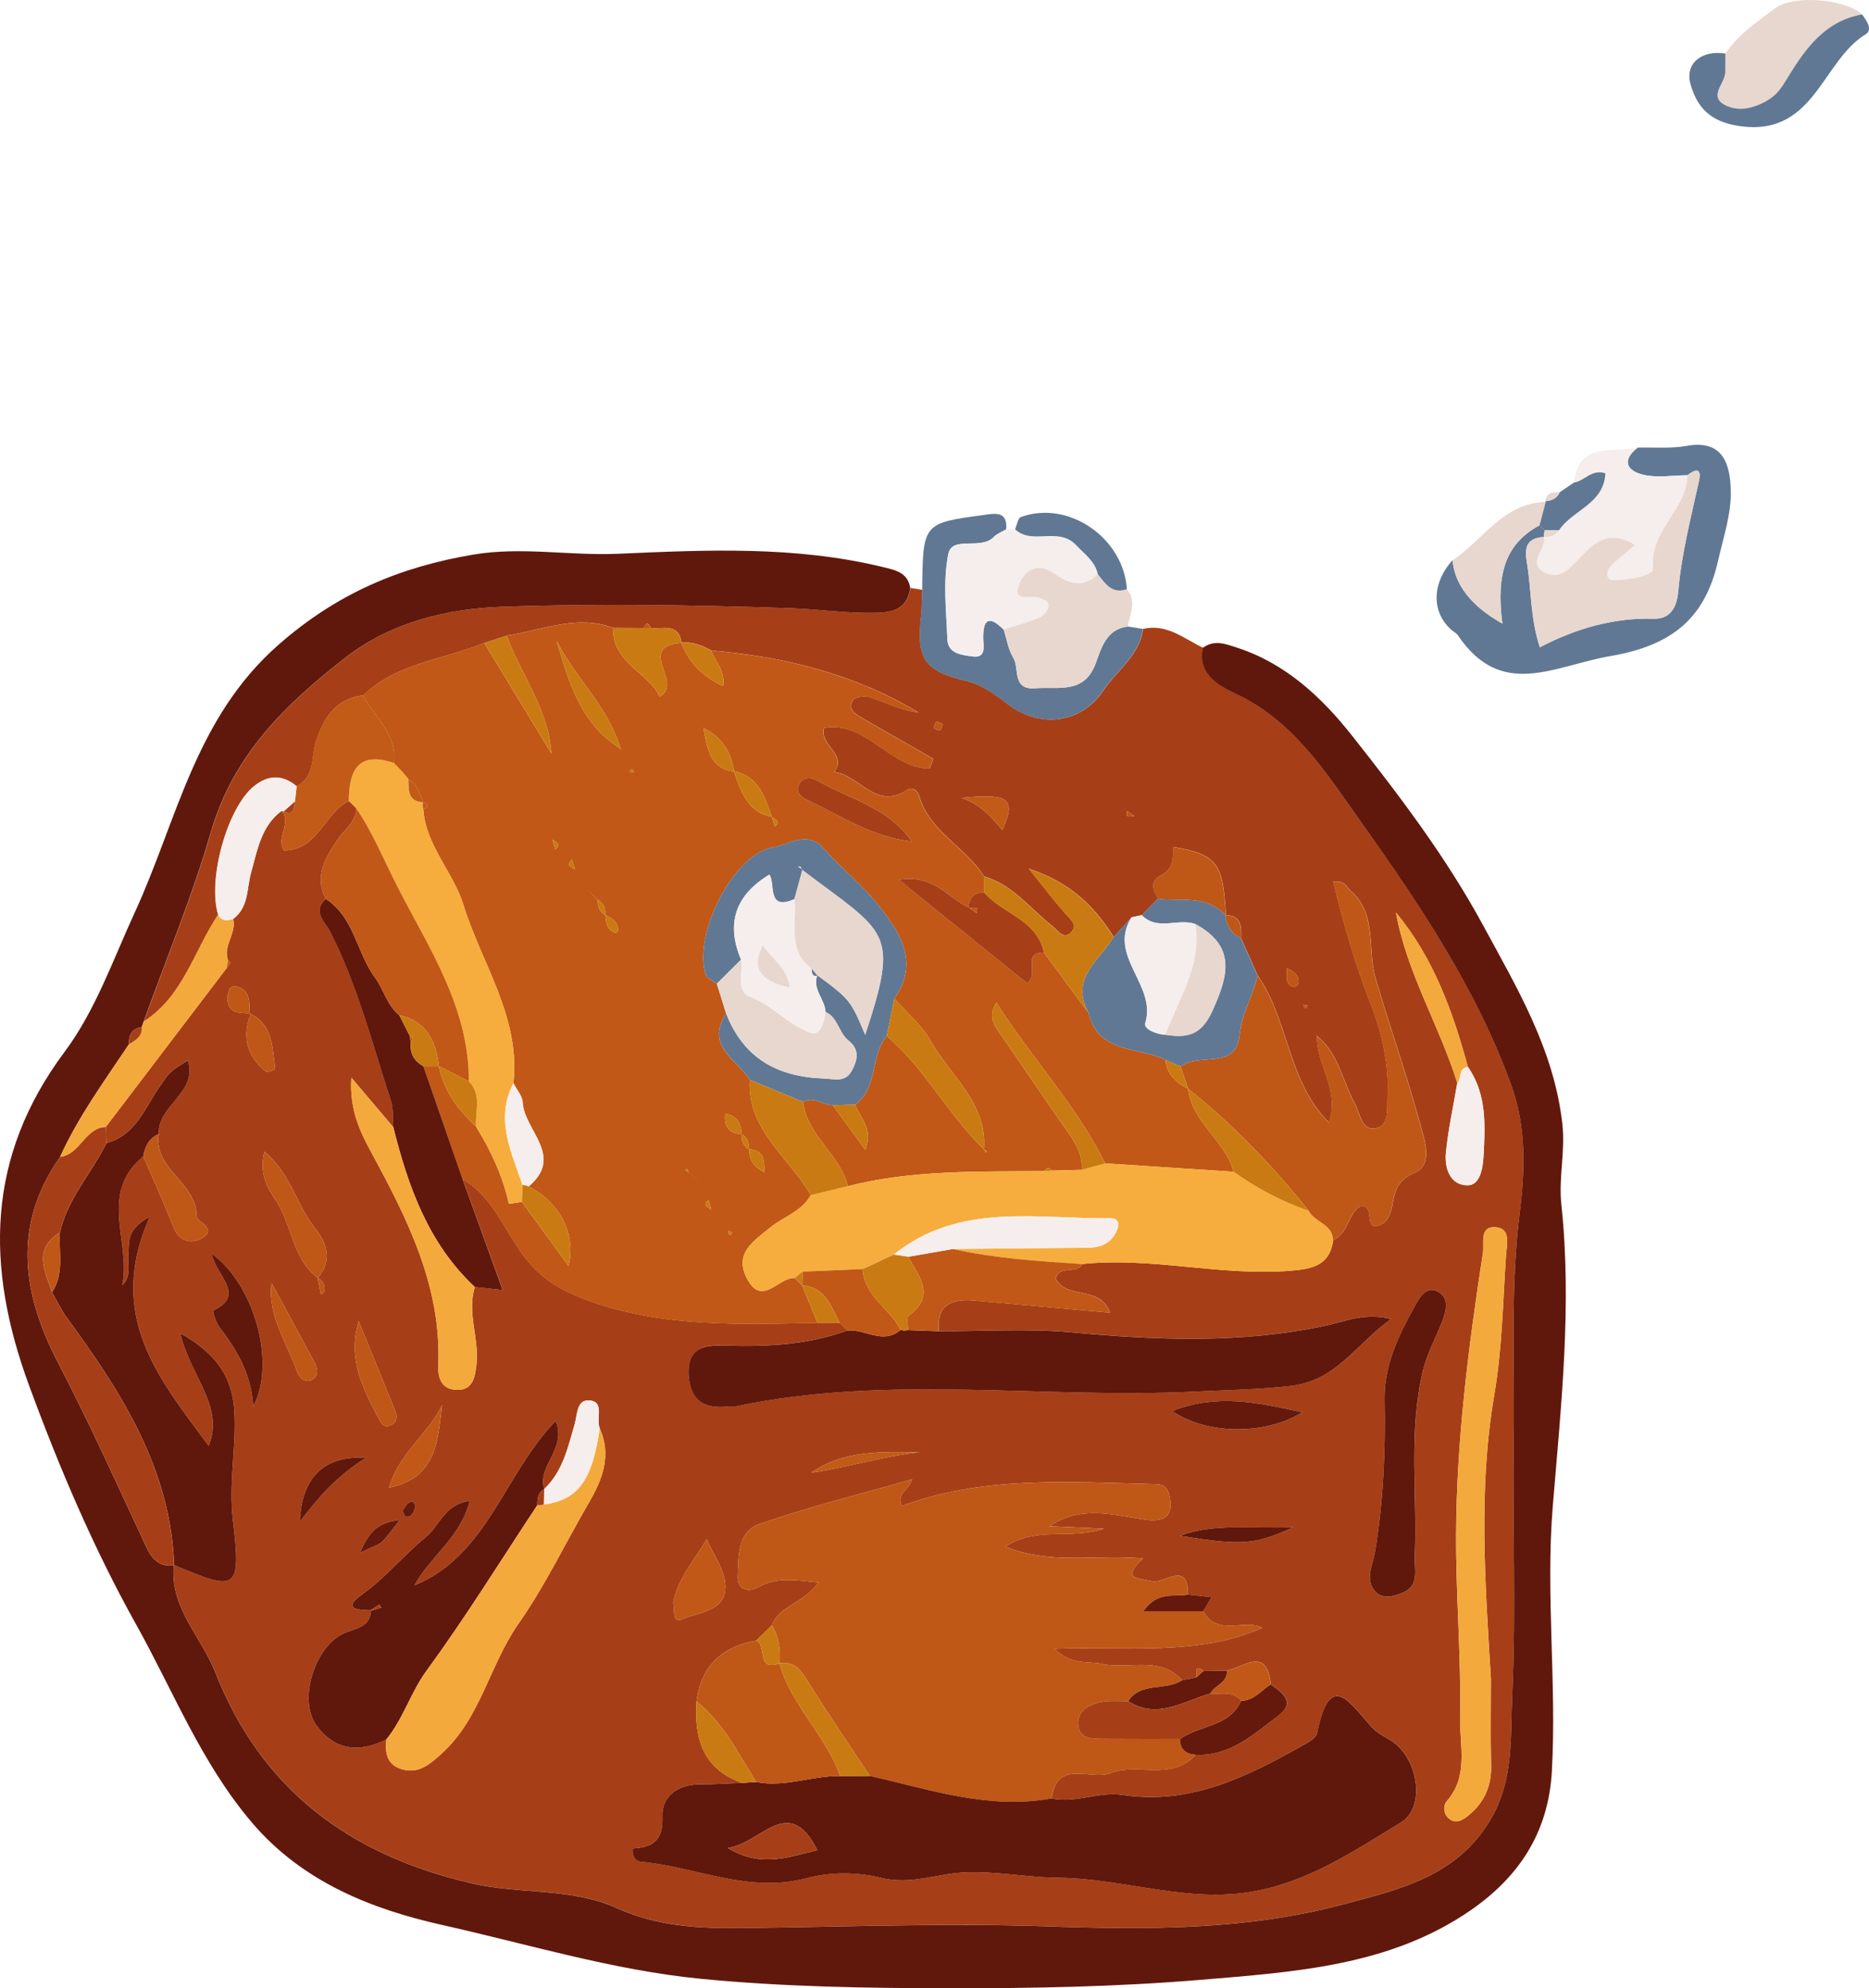 <?xml version="1.0" encoding="UTF-8"?> <svg xmlns="http://www.w3.org/2000/svg" id="Capa_2" viewBox="0 0 92.847 98.762"><defs><style>.cls-1{fill:#c15817;}.cls-1,.cls-2,.cls-3,.cls-4,.cls-5,.cls-6,.cls-7,.cls-8,.cls-9,.cls-10,.cls-11,.cls-12,.cls-13{stroke-width:0px;}.cls-2{fill:#a63f17;}.cls-3{fill:#bf5717;}.cls-4{fill:#60170c;}.cls-5{fill:#60180d;}.cls-6{fill:#65190d;}.cls-7{fill:#c15b17;}.cls-8{fill:#607894;}.cls-9{fill:#ca7a12;}.cls-10{fill:#f5eeec;}.cls-11{fill:#f4a93c;}.cls-12{fill:#f6ad3d;}.cls-13{fill:#e7d7cf;}</style></defs><g id="Capa_1-2"><path class="cls-2" d="m61.519,34.523c2.793,1.373,4.35,3.848,6.035,6.222,2.939,4.142,5.781,8.339,7.529,13.174.754,2.085.674,4.239.416,6.3-.469,3.747-.246,7.484-.301,11.224-.063,4.254.125,8.516-.072,12.762-.095,2.053.091,4.198-1.067,6.162-1.679,2.849-4.547,3.488-7.349,4.234-4.811,1.281-9.719,1.256-14.667,1.086-5.052-.174-10.118.025-15.178.084-2.133.025-4.201-.078-6.218-.99-2.27-1.027-4.834-.675-7.237-1.236-6.026-1.405-10.411-4.62-12.722-10.496-.695-1.767-2.259-3.194-2.054-5.314,3.128,1.327,3.359,1.3,2.936-2.223-.226-1.882.186-3.656.066-5.473-.102-1.551-.812-2.772-2.681-3.816.498,2.16,2.21,3.612,1.41,5.593-2.402-3.266-5.15-6.419-2.92-11.383-1.194.638-1.011,1.274-1.067,1.813-.056.54.181,1.117-.306,1.6.46-2.12-1.212-4.551,1.044-6.408.503,1.168,1.04,2.324,1.497,3.51.317.824,1.025.841,1.489.516.67-.469-.343-.76-.341-1.051.012-1.682-2.158-2.325-1.873-4.085-.069-1.436,1.952-2.044,1.447-3.653-.955.577-.921.6-1.436,1.348-.723,1.051-1.174,2.376-2.612,2.757-.009-.269-.018-.537-.027-.806,2.002-2.632,4.004-5.264,6.006-7.895.062-.082.133-.16.179-.25.009-.018-.074-.083-.115-.126-.271-.728.432-1.337.251-2.053.795-.598.665-1.506.898-2.326.302-1.067.49-2.3,1.519-3.05.511.624-.301,1.316.105,1.967,1.7-.003,1.994-1.853,3.229-2.457.123.121.246.242.369.364-.021.7-.596,1.062-.937,1.572-.59.882-1.167,1.799-.578,2.927-.695.649-.025,1.147.226,1.642,1.359,2.679,2.095,5.578,3.017,8.41.131.402.08.863.113,1.296-.621-.733-1.243-1.465-2.086-2.46-.107,1.6.453,2.719.988,3.705,1.805,3.327,3.49,6.654,3.33,10.584-.025.624.156,1.166.859,1.213.853.058.963-.609,1.036-1.255.147-1.289-.483-2.561-.079-3.855.418.046.837.092,1.386.153-.677-1.872-1.335-3.691-1.992-5.511,1.573.923,2.113,2.686,3.186,4.014.849,1.051,1.851,1.579,3.026,2.009,3.714,1.356,7.572,1.192,11.424,1.116.365,0,.73.001,1.096.002.131.126.261.252.392.378-1.951.706-3.98.81-6.025.752-1.026-.029-1.925.029-1.866,1.421.056,1.307.777,1.74,1.985,1.601.124-.014.255.016.375-.009,7.587-1.603,15.265-.351,22.891-.734,1.553-.078,3.098-.098,4.658-.279,2.284-.264,3.248-2.079,4.983-3.325-1.286-.335-2.301.13-3.25.333-4.214.903-8.414.72-12.656.331-2.173-.199-4.378-.048-6.568-.055-.124-1.312.649-1.615,1.743-1.521,2.204.189,4.407.393,6.769.605-.506-1.386-2.146-.633-2.704-1.687.159-.71,1.052-.197,1.318-.733,3.46-.364,6.874.614,10.339.335,1.099-.088,1.962-.258,2.131-1.526.75-.328.721-1.295,1.359-1.69.753-.017.159,1.091.811.985.525-.085.701-.623.793-1.152.115-.659.276-1.14,1.099-1.495.908-.391.478-1.593.278-2.338-.659-2.462-1.522-4.869-2.239-7.318-.428-1.461.117-3.202-1.285-4.389-.175-.148-.21-.465-.815-.399.506,2.061,1.073,4.058,1.842,6.017.587,1.496.94,3.079.853,4.688-.029.523.138,1.475-.676,1.555-.616.06-.693-.786-.952-1.258-.615-1.121-.803-2.479-1.874-3.347-.029-.054-.057-.108-.086-.162.028.054.056.109.084.163-.034,1.415,1.138,2.64.599,4.307-2.077-2.087-1.99-5.11-3.543-7.307-.275-.615-.549-1.231-.824-1.846.015-.566.04-1.138-.772-1.151l.016.015c-.135-2.627-.443-3.028-2.619-3.406-.028-.054-.056-.108-.084-.162.029.053.057.107.086.16.016.55-.007,1.109-.567,1.399-.633.327-.44.733-.187,1.173-.267.273-.534.545-.801.818-.17.036-.339.072-.509.108-.297.326-.593.653-.89.979-.937-1.49-2.108-2.697-4.219-3.394.757.939,1.259,1.606,1.812,2.227.256.288.626.564.299.923-.372.409-.648-.067-.913-.275-1.112-.871-1.98-2.075-3.424-2.492-.915-1.468-2.727-2.216-3.229-4.025-.061-.219-.333-.442-.594-.267-1.546,1.032-2.377-.755-3.62-.896.673-.913-.738-1.282-.502-2.186,2.053-.392,3.296,2.017,5.242,2.018.062-.162.125-.323.187-.485-1.196-.684-2.396-1.361-3.585-2.056-.318-.186-.711-.451-.404-.856.131-.172.603-.23.852-.143.794.276,1.557.644,2.402.759-3.157-1.908-6.64-2.77-10.292-3.082-.464-.259-.949-.439-1.493-.398l.009.009c-.145-1.007-.939-.66-1.532-.733-.118-.276-.233-.274-.346.003-.505-.002-1.01-.004-1.515-.006-1.82-.675-3.532.116-5.283.385l-1.111.362c-2.025.833-4.343.992-6.029,2.607-1.333.18-1.927,1.04-2.331,2.251-.255.765-.038,1.777-.965,2.265-.709-.598-1.425-.573-2.128,0-1.322,1.078-2.306,4.635-1.773,6.372-1.2,1.793-1.73,4.05-3.697,5.311,1.128-3.137,2.419-6.228,3.343-9.424,1.109-3.837,3.741-6.377,6.719-8.68,2.247-1.738,5.011-2.399,7.704-2.497,4.766-.174,9.551-.09,14.331.067,1.409.046,2.813.262,4.228.235.911-.018,1.616-.194,1.757-1.239.197.033.394.065.591.097-.019.429-.013.861-.061,1.287-.241,2.131.161,2.741,2.221,3.227.804.19,1.422.648,2.059,1.141,1.609,1.246,3.666.997,4.774-.656.674-1.006,1.797-1.736,1.976-3.06,1.176-.273,2.028.482,2.974.937-.284,1.424.957,1.947,1.766,2.344Zm-4.66,6.58c-.03-.052-.061-.104-.091-.156-.125-.125-.251-.25-.376-.376-.132-.095-.264-.189-.396-.284-.12.451.269.182.398.281.125.125.251.25.376.375.029.053.059.106.088.159Zm6.969,6.817c.029.054.057.107.086.161.058.333-.13.757.323.941.062.025.25-.078.262-.143.085-.458-.268-.619-.586-.798-.029-.054-.057-.107-.086-.161Zm-52.096,1.081c-.287-.067-.403.225-.423.48-.064.824.507.852,1.095.852,0,.062.014.129-.005.185-.376,1.096-.065,1.995.81,2.707.075.061.466-.103.462-.128-.147-1.043-.094-2.19-1.27-2.761-.015-.551.047-1.166-.668-1.334Zm46.99,34.461c-1.127-1.237-2.666-.51-3.992-.81-.695-.157-1.486.092-2.349-.751,3.668-.126,7.141.363,10.321-1.037-.843-.487-2.223.469-2.926-.828.138-.233.277-.466.415-.699-.394-.043-.787-.085-1.181-.128.027-1.709-1.186-.544-1.748-.654-.909-.177-1.517-.174-.48-1.138-2.322-.214-4.604.327-6.84-.589,1.551-1.035,3.296-.331,4.897-.895-.863-.038-1.727-.077-2.704-.121,1.628-1.086,3.22-.534,4.793-.322.993.134,1.397-.242,1.153-1.249-.089-.365-.313-.508-.659-.517-4.263-.101-8.543-.43-12.624,1.084-.289-.634.308-.72.521-1.33-2.701.777-5.202,1.391-7.621,2.24-1.064.373-1.018,1.637-1.049,2.602-.019.575.441.842,1.058.5.868-.481,1.765-.34,2.952-.21-.724,1.05-1.96,1.14-2.314,2.127-.257.252-.514.504-.771.756-1.71.305-2.751,1.265-2.972,3.027-.12,1.836.317,3.361,2.264,4.043-.687.025-1.375.071-2.062.07-1.114-.002-1.94.582-1.893,1.617.055,1.227-.556,1.516-1.476,1.567-.047.439.176.641.4.661,2.749.25,5.37,1.593,8.252.816,1.19-.321,2.485-.308,3.719-.011,1.118.269,2.128.004,3.24-.184,1.783-.302,3.684.157,5.536.175,3.278.033,6.454,1.295,9.796.66,2.728-.518,4.958-2.028,7.23-3.416,1.13-.69.91-2.811-.196-3.824-.363-.333-.885-.503-1.219-.856-1.051-1.111-2.11-3.046-2.755.252-.039.198-.321.388-.533.507-2.837,1.595-5.681,3.085-9.145,2.562-1.145-.173-2.326.428-3.519.174.269-1.983,1.943-.865,2.918-1.256,1.33-.534,3.03.424,4.232-.915,1.715.088,2.89-1.02,4.115-1.937.875-.654.219-1.149-.376-1.561-.206-1.9-1.326-.861-2.18-.676-.388.005-.777.01-1.165.015-.526-.349-.292.151-.356.318-.235.046-.469.092-.704.138Zm-42.785-19.164c.049-.031.129-.052.143-.095.107-.321-.018-.556-.293-.727.749-.874.446-1.736-.15-2.481-.913-1.142-1.192-2.702-2.501-3.784-.253.985.087,1.725.519,2.341.866,1.232.833,2.94,2.129,3.927.051.273.102.547.153.82Zm53.41-18.971c.535,2.994,2.153,5.605,3.047,8.468-.195,1.152-.448,2.297-.565,3.457-.079.779.211,1.639,1.093,1.627.601-.008.744-.846.776-1.445.082-1.537.17-3.084-.78-4.443-.748-2.75-1.701-5.407-3.571-7.664Zm-40.018,24.242c-.692-.089-.633.668-.785,1.192-.331,1.137-.585,2.334-1.507,3.203-.372-1.151,1.128-1.955.57-3.384-2.579,2.664-3.387,6.682-7.023,8.177.774-1.433,2.281-2.364,2.752-4.2-1.247.157-1.499,1.235-2.172,1.787-1.104.905-2.006,2.025-3.19,2.872-1.017.728-.158.757.437.773l.021.025c-.052.83-.771.869-1.32,1.107-1.456.633-2.318,3.292-1.402,4.572.904,1.263,2.134,1.391,3.483.712-.074.67.026,1.269.781,1.483.836.236,1.382-.253,1.961-.776,1.942-1.756,2.373-4.387,3.816-6.447,1.335-1.906,2.346-4.037,3.523-6.055.676-1.16,1.104-2.334.521-3.663-.199-.461.244-1.288-.465-1.379Zm44.898-.252c.4-2.327.431-4.64.588-6.961.033-.493.27-1.334-.506-1.394-.841-.064-.568.79-.644,1.288-.714,4.644-1.312,9.322-1.33,14.008-.012,3.02.255,6.061.2,9.094-.025,1.384.429,2.877-.662,4.121-.197.225-.164.636.099.858.358.302.698.079.995-.166.774-.638,1.131-1.449,1.107-2.464-.034-1.434-.009-2.869-.009-4.303-.284-4.699-.637-9.424.163-14.08Zm-3.535-1.239c.201-.834.633-1.611.947-2.419.211-.542.38-1.182-.223-1.501-.579-.306-.917.342-1.122.71-.813,1.459-1.542,2.951-1.509,4.708.048,2.52-.061,5.04-.479,7.53-.112.669-.512,1.343.004,1.937.365.419.952.261,1.401.064.821-.362.539-1.157.572-1.802.132-3.08-.325-6.183.41-9.226Zm-60.097-2.976c-.031.015.118.577.29.801.863,1.129,1.597,2.311,1.696,3.958,1.128-2.101.104-6.011-2.074-7.596.271,1.174,1.722,2.047.089,2.836Zm54.107,5.051c-2.277-.498-4.255-.928-6.463-.062,1.666,1.17,4.607,1.223,6.463.062Zm-30.801,10.273c.837-.36,2.195-.379,2.131-1.687-.038-.775-.599-1.524-.925-2.285-.604,1.044-1.442,1.969-1.66,3.157.087.375-.088,1.049.454.815Zm-15.097-9.976c.124.239.235.457.528.37.369-.109.44-.394.304-.729-.592-1.463-1.19-2.924-1.813-4.452-.573,1.864.216,3.332.981,4.811Zm.523,3.448c2.391-.49,2.415-2.367,2.636-4.106-.676,1.429-2.132,2.375-2.636,4.106Zm-4.567-5.763c.099.291.403.58.721.412.422-.223.266-.637.088-.971-.687-1.287-1.387-2.566-2.082-3.849-.189,1.71.786,2.975,1.273,4.407Zm3.417,4.287c-2.078-.143-3.197.982-3.281,3.172.885-1.179,1.83-2.275,3.281-3.172Zm46.09,3.435c-2.161.096-3.946-.208-5.656.434,3.14.497,3.705.446,5.656-.434Zm-23.965-2.704c1.81-.255,3.555-.822,5.378-1.013-1.869-.031-3.747-.108-5.378,1.013Zm9.497-31.927c.687-1.561.353-1.825-2.052-1.59.924.261,1.473.937,2.052,1.59Zm-30.83,35.37c.218-.19.376-.447.902-1.099-1.175.162-1.505.582-1.996,1.635.683-.327.926-.39,1.094-.537Zm1.404-1.286c.125-.073.226-.271.244-.423.019-.166-.063-.396-.312-.235-.134.087-.212.261-.291.364.032.276.17.406.36.294Zm26.324-39.032c.074-.032.091-.198.134-.305-.108-.042-.24-.141-.317-.109-.074.031-.092.198-.134.305.108.042.241.141.317.109Zm18.198,13.794c.031-.028.038-.083.055-.127-.066-.013-.132-.026-.197-.038.009.048.018.096.027.144.04.009.098.037.115.021Z"></path><path class="cls-5" d="m7.137,50.744c1.128-3.137,2.419-6.228,3.343-9.424,1.109-3.837,3.741-6.377,6.719-8.68,2.247-1.738,5.011-2.399,7.704-2.497,4.766-.174,9.551-.09,14.331.067,1.409.046,2.813.262,4.228.235.911-.018,1.616-.194,1.757-1.239-.127-.775-.738-.886-1.362-1.038-4.341-1.058-8.75-.854-13.147-.66-2.402.106-4.796-.364-7.197.041-3.637.614-6.751,1.912-9.672,4.474-4.161,3.649-5.044,8.74-7.142,13.293-1.087,2.359-1.948,4.865-3.49,6.933-3.906,5.236-3.933,10.683-1.762,16.581,1.505,4.09,3.204,8.084,5.314,11.862,1.845,3.302,3.224,6.859,5.739,9.825,2.546,3.002,6.031,4.335,9.479,5.107,4.252.951,8.479,2.245,12.827,2.67,4.064.397,8.17.466,12.258.471,4.204.006,8.422-.07,12.608-.421,4.626-.388,9.363-.679,13.374-3.444,2.379-1.64,3.873-3.838,4.046-6.906.247-4.388-.313-8.778.044-13.145.41-5.008.965-9.996.427-15.029-.142-1.326.207-2.623.048-4.015-.423-3.688-2.242-6.715-3.934-9.838-1.831-3.38-4.154-6.442-6.521-9.436-1.468-1.857-3.259-3.558-5.672-4.348-.62-.203-1.15-.42-1.732-.002-.284,1.424.957,1.948,1.765,2.345,2.793,1.373,4.35,3.848,6.035,6.222,2.939,4.142,5.781,8.339,7.529,13.174.754,2.085.674,4.239.416,6.3-.469,3.747-.246,7.484-.301,11.224-.063,4.254.125,8.516-.072,12.762-.095,2.053.091,4.198-1.067,6.162-1.679,2.849-4.547,3.488-7.349,4.234-4.811,1.281-9.719,1.256-14.667,1.086-5.052-.174-10.118.025-15.178.084-2.133.025-4.201-.078-6.218-.99-2.27-1.027-4.834-.675-7.237-1.236-6.026-1.405-10.411-4.62-12.722-10.496-.695-1.767-2.259-3.194-2.054-5.314,0,0,.017.017.017.017-.745.09-1.102-.31-1.4-.95-1.417-3.039-2.795-6.1-4.343-9.071-1.811-3.476-2.308-6.86.078-10.265.911-2.008,2.21-3.78,3.427-5.602-.031-.461.152-.764.629-.851.038-.088.07-.178.096-.27Z"></path><path class="cls-8" d="m72.157,27.829c-1.044,1.154-1.054,2.612-.023,3.486.094.08.218.137.284.235,2.175,3.227,4.777,1.52,7.586,1.039,3.091-.53,4.706-1.896,5.35-4.754.26-1.151.66-2.321.627-3.472-.034-1.213-.326-2.549-2.191-2.214-.791.142-1.621.064-2.434.086-.85.666-.493,1.177.306,1.355.689.153,1.442.023,2.167.017.387-.308.717-.38.573.277-.398,1.815-.866,3.609-1.03,5.476-.053.604-.263,1.405-1.23,1.377-2.004-.059-3.877.495-5.647,1.416-.487-1.482-.415-2.869-.644-4.211-.132-.774,0-1.218.846-1.267l-.003.003c.003-.113.017-.225.042-.336-.092-.076-.177-.158-.256-.248-1.635.882-2.181,2.328-1.846,4.883q-2.302-1.291-2.478-3.147Z"></path><path class="cls-8" d="m45.81,29.302c-.019.429-.013.861-.061,1.287-.241,2.131.161,2.741,2.221,3.227.804.19,1.422.648,2.059,1.141,1.609,1.246,3.666.997,4.774-.656.674-1.006,1.797-1.736,1.976-3.06-.248-.04-.497-.08-.745-.12-1.085.127-1.319,1.073-1.604,1.836-.578,1.547-1.849,1.136-2.974,1.232-1.216.104-.795-.989-1.121-1.519-.251-.409-.324-.927-.476-1.397-.731-.728-1.033-.518-1.014.453.008.403.157.982-.549.881-.518-.074-1.208-.129-1.234-.862-.051-1.414-.228-2.873.05-4.231.188-.921,1.604-.173,2.248-.834.165-.17.413-.259.623-.386.085-.937-.591-.782-1.108-.713-3.03.404-3.028.414-3.063,3.72Z"></path><path class="cls-10" d="m49.982,26.295c-.21.126-.458.216-.623.386-.644.661-2.059-.087-2.248.834-.278,1.358-.101,2.817-.05,4.231.026.734.717.788,1.234.862.706.101.557-.478.549-.881-.019-.971.283-1.18,1.014-.453.59-.191,1.191-.354,1.762-.589.198-.081.409-.322.458-.527.066-.277-.204-.373-.452-.466-.403-.151-1.428.292-.958-.762.294-.659.947-.985,1.704-.441.707.508,1.432.757,2.165.034-.144-.649-.652-.992-1.081-1.446-.89-.942-2.177.024-3.031-.787-.148.002-.296.003-.445.005Z"></path><path class="cls-10" d="m83.829,23.607c-.725.005-1.478.136-2.167-.017-.799-.178-1.156-.688-.306-1.355-1.208.298-2.943-.362-3.165,1.734.517-.065.856-.681,1.558-.459-.068,1.528-1.642,1.825-2.302,2.829-.176.28-.447.347-.753.339l.003-.003c.16.599-.921,1.324.088,1.79.765.353,1.266-.315,1.74-.802.706-.726,1.408-1.381,2.701-.584-.468.397-.859.687-1.197,1.029-.249.252-.27.712.106.715.725.006,2.023-.216,1.986-.604-.177-1.877,1.678-2.899,1.707-4.611Z"></path><path class="cls-13" d="m54.538,28.523c-.733.723-1.458.474-2.165-.034-.757-.544-1.41-.218-1.704.441-.47,1.054.555.611.958.762.248.093.518.189.452.466-.049.205-.26.445-.458.527-.571.235-1.172.398-1.762.589.152.47.225.988.476,1.397.325.53-.095,1.624,1.121,1.519,1.125-.096,2.396.315,2.974-1.232.285-.763.52-1.709,1.604-1.836.081-.622.454-1.252-.053-1.858-.744.263-1.073-.278-1.443-.741Z"></path><path class="cls-13" d="m92.504.718c-.822-.764-3.415-1.003-4.34-.297-.877.67-1.815,1.297-2.453,2.239-.001.309,0,.618-.005.926-.008.551-.838,1.185-.035,1.62.65.352,1.395.204,2.111-.207.525-.302.748-.691,1.044-1.176.867-1.418,1.85-2.784,3.677-3.105Z"></path><path class="cls-8" d="m92.504.718c-1.827.32-2.81,1.686-3.677,3.105-.296.484-.518.874-1.044,1.176-.716.411-1.461.56-2.111.207-.803-.435.027-1.069.035-1.62.004-.309.004-.617.005-.926-1.21-.188-2.022.521-1.73,1.527.255.879.734,1.77,2.231,2.041,3.908.708,4.239-3.157,6.463-4.522.377-.232.049-.68-.171-.988Z"></path><path class="cls-13" d="m72.157,27.829q.175,1.855,2.478,3.147c-.335-2.554.211-4,1.847-4.88.103-.386.204-.773.306-1.161-2.121.044-3.107,1.898-4.63,2.895Z"></path><path class="cls-8" d="m54.538,28.523c.37.463.699,1.004,1.443.741-.173-2.559-2.914-4.438-5.264-3.581-.151.055-.196.398-.291.607.854.811,2.141-.155,3.031.787.429.454.937.797,1.081,1.446Z"></path><path class="cls-8" d="m76.787,24.934c-.102.388-.204.775-.306,1.161.078.088.163.17.255.246.237,0,.474-.002.712-.002.66-1.005,2.234-1.301,2.302-2.829-.702-.222-1.042.394-1.558.459-.236.161-.472.321-.707.482-.14.308-.399.427-.719.445l.022.039Z"></path><path class="cls-13" d="m76.765,24.895c.321-.018.579-.137.719-.445-.338-.01-.658.009-.719.445Z"></path><path class="cls-1" d="m27.391,37.42c-.158-2.246-1.513-3.902-2.219-5.843,1.751-.268,3.463-1.059,5.283-.385-.034,1.771,1.755,2.189,2.313,3.412,1.232-.669-1.218-2.466,1.08-2.676,0,0-.009-.009-.009-.009.366.954.999,1.651,2.078,2.162.121-.789-.398-1.229-.585-1.764,3.652.312,7.135,1.175,10.292,3.082-.846-.116-1.608-.483-2.402-.759-.249-.086-.721-.029-.852.143-.307.405.085.67.404.856,1.189.696,2.389,1.373,3.585,2.056-.062.162-.125.323-.187.485-1.945-.001-3.189-2.41-5.242-2.018-.236.904,1.175,1.272.502,2.186,1.243.141,2.074,1.928,3.62.896.261-.174.534.049.594.267.502,1.809,2.314,2.557,3.229,4.025.001.261.003.522.004.783-.493.014-.745.268-.76.759l.003-.003c-1.021-.454-1.707-1.659-3.474-1.376,2.306,1.86,4.357,3.515,6.382,5.149.64-.51-.301-1.511.826-1.537.739,1,1.478,1.999,2.218,2.999.49,2.063,2.486,1.671,3.83,2.341.047.736.545,1.12,1.124,1.442,0,0-.005-.006-.005-.006.186,1.683,1.848,2.559,2.258,4.118-2.125-.138-4.251-.277-6.376-.415-1.432-2.884-3.654-5.223-5.405-7.986-.45.683-.117,1.106.192,1.552,1.089,1.575,2.151,3.17,3.256,4.734.437.619.854,1.219.79,2.021-.493.013-.987.026-1.48.039-.138-.176-.264-.156-.379.025-3.27.033-6.551-.072-9.761.748-.387-1.585-2.021-2.507-2.23-4.187.533-.292.982.155,1.481.167.497.681.995,1.362,1.617,2.214.418-1.088-.301-1.599-.5-2.247,1.156-.846.725-2.418,1.565-3.408,1.895,1.631,3.047,3.898,4.823,5.632l.086.161.074-.072-.16-.089c.184-2.305-1.659-3.639-2.635-5.378-.446-.795-1.199-1.417-1.813-2.117,1.224-1.717.35-3.179-.682-4.503-.835-1.07-1.926-1.936-2.835-2.954-.826-.925-1.749-.163-2.484-.054-1.979.293-4.028,4.373-3.366,6.328.064.19.362.301.551.449.154.493.308.986.461,1.48-1.058,1.617.54,2.289,1.179,3.301-.142,2.513,1.969,3.84,3.022,5.725-.443.809-1.344,1.061-2.006,1.604-.845.692-1.818,1.281-1.155,2.544.746,1.421,1.567-.083,2.361-.035.126.124.253.249.379.373l-.006-.007c.256.621.512,1.241.769,1.862-3.851.075-7.71.24-11.424-1.116-1.175-.429-2.177-.957-3.026-2.009-1.072-1.328-1.612-3.091-3.186-4.014-.649-1.869-1.299-3.739-1.948-5.608.257,0,.515,0,.772.001l-.005-.005c.249,1.23.961,2.175,1.854,3.008.736,1.19,1.319,2.444,1.627,3.82.004.019.422-.055.647-.085.762,1.043,1.524,2.086,2.316,3.171.387-1.573-.431-3.149-1.981-3.938,1.795-1.515-.224-2.781-.295-4.175-.017-.325-.3-.637-.461-.955.358-3.28-1.573-5.916-2.478-8.842-.513-1.66-1.873-2.952-2.001-4.764.263-.133.288-.254-.02-.356l.019.011c-.181-.426-.296-.894-.74-1.151l-.002-.004c-.106-.127-.213-.255-.319-.382-.137-.14-.274-.28-.411-.421.2-1.438-.95-2.264-1.524-3.352,1.686-1.615,4.004-1.774,6.029-2.607,1.11,1.827,2.221,3.654,3.331,5.481Zm6.729,20.64l-.073.074.161.086c.125.125.25.251.376.376.029.054.057.108.086.162-.028-.055-.057-.109-.085-.164-.125-.125-.251-.25-.376-.375l-.088-.16Zm-4.427-13.356c.008.309.073.59.38.748.027.37.071.735.488.887.031.011.134-.065.137-.105.031-.447-.299-.614-.625-.781-.002-.312-.065-.594-.373-.755-.126-.124-.252-.249-.378-.373-.029-.054-.057-.108-.086-.162.028.055.056.109.084.164.125.126.249.251.374.377Zm-1.039-1.344c-.029-.053-.058-.107-.087-.16-.048-.164-.095-.329-.143-.493-.348.28-.011.36.145.492.028.054.057.108.085.162Zm-1.299-1.823c.029.053.058.106.087.159.047.164.094.329.141.493.347-.279.011-.358-.144-.49-.028-.054-.056-.107-.084-.161Zm8.07,18.715c-.03-.051-.06-.103-.09-.154-.045-.163-.089-.326-.134-.489-.348.273-.01.352.138.485.029.053.058.105.086.158Zm1.418-3.912c-.037-.507-.187-.917-.817-1.014-.069.699.246.966.812,1.019.001.313.073.589.379.748.005.539.252.917.752,1.126.029.053.058.107.088.16-.03-.053-.059-.106-.089-.159.007-.547.013-1.093-.752-1.127-.001-.312-.069-.591-.374-.753Zm-1.904-20.188c.22,1.138.347,2.007,1.519,2.173.362.972.645,2.011,1.888,2.246.046.164.092.328.138.491.348-.275.015-.357-.139-.491-.359-.973-.642-2.008-1.873-2.26-.155-.852-.464-1.6-1.533-2.159Zm-4.029,1.204c-.027-.055-.055-.111-.082-.166-.603-2.049-2.226-3.498-3.173-5.345.602,2.049,1.189,4.107,3.169,5.349.029.054.058.108.086.162Zm9.677,1.412c-.275-.157-.78-.201-.931.282-.112.358.203.576.476.705,1.661.787,3.214,1.836,5.154,2.039-1.145-1.68-3.081-2.104-4.699-3.027Zm-9.26-.541c-.025.034-.023.089-.032.135.065-.006.13-.013.195-.019-.017-.044-.033-.087-.05-.131-.039.004-.097-.006-.113.015Zm5.043,23.005c-.058-.031-.116-.062-.174-.093-.006.047-.03.102-.014.14.013.032.072.046.111.068l.078-.115Z"></path><path class="cls-3" d="m59.009,79.21c.027-1.709-1.186-.544-1.748-.654-.909-.177-1.517-.174-.48-1.138-2.322-.214-4.604.327-6.84-.589,1.551-1.035,3.296-.331,4.897-.895-.863-.038-1.727-.077-2.704-.121,1.628-1.086,3.22-.534,4.793-.322.993.134,1.397-.242,1.153-1.249-.089-.365-.313-.508-.659-.517-4.263-.101-8.543-.43-12.624,1.084-.289-.634.308-.72.521-1.33-2.701.777-5.202,1.391-7.621,2.24-1.064.373-1.018,1.637-1.049,2.602-.019.575.441.842,1.058.5.868-.481,1.765-.34,2.952-.21-.724,1.05-1.96,1.14-2.314,2.127.359.584.432,1.225.381,1.891l-.005-.005c.758-.119,1.077.354,1.432.927.981,1.58,2.035,3.115,3.061,4.668,2.972.668,5.9,1.691,9.026,1.116.269-1.983,1.943-.865,2.918-1.256,1.33-.534,3.03.424,4.232-.916-.483-.037-.769-.27-.771-.781-1.239,0-2.478.006-3.717-.005-.554-.005-1.261.044-1.337-.668-.077-.72.532-1.064,1.182-1.172.423-.07.865-.027,1.298-.035.646-.98,1.865-.491,2.678-1.041-1.127-1.237-2.666-.51-3.992-.81-.695-.157-1.486.092-2.349-.751,3.668-.126,7.141.363,10.321-1.037-.843-.487-2.223.469-2.926-.829-.92,0-1.839,0-2.982,0,.739-1.042,1.547-.683,2.215-.826Z"></path><path class="cls-4" d="m55.757,89.161c3.464.523,6.309-.967,9.145-2.562.211-.119.494-.309.533-.507.645-3.298,1.703-1.363,2.755-.252.334.353.856.523,1.219.856,1.105,1.013,1.326,3.134.196,3.824-2.272,1.388-4.502,2.898-7.23,3.416-3.342.635-6.518-.627-9.796-.66-1.852-.019-3.752-.477-5.536-.175-1.112.188-2.122.453-3.24.184-1.233-.297-2.529-.309-3.719.011-2.882.776-5.503-.566-8.252-.816-.224-.02-.447-.222-.4-.661.921-.05,1.531-.339,1.476-1.567-.046-1.036.78-1.619,1.893-1.617.687.001,1.375-.046,2.062-.071.233-.016.466-.032.7-.047,1.419.286,2.775-.316,4.175-.294.491-.002.982-.003,1.473-.005,2.972.667,5.9,1.691,9.026,1.116,1.194.254,2.374-.347,3.519-.174Zm-19.603,2.631c1.658,1.02,3.053.438,4.449.112-1.436-2.857-2.806-.305-4.449-.112Z"></path><path class="cls-12" d="m61.282,58.204c-2.125-.138-4.251-.277-6.376-.415-.389.107-.778.214-1.168.321-.493.013-.987.026-1.48.039-.126.008-.253.017-.379.025-3.27.033-6.551-.072-9.761.748-.615.149-1.231.298-1.846.447-.443.809-1.344,1.061-2.006,1.604-.845.692-1.818,1.281-1.155,2.544.746,1.421,1.567-.083,2.361-.035.131-.105.263-.21.394-.315.994-.043,1.989-.086,2.983-.128.516-.239,1.033-.478,1.549-.717,3.246-2.614,7.085-1.768,10.763-1.805.548-.005.424.481.206.824-.441.696-1.146.64-1.841.644-2.065.011-4.131.038-6.196.059,2.116.467,4.27.606,6.424.746,3.46-.364,6.874.614,10.339.335,1.099-.088,1.962-.258,2.131-1.526-.022-.799-.911-.878-1.206-1.45-1.341-.467-2.582-1.122-3.736-1.946Z"></path><path class="cls-4" d="m42.103,66.091c-1.951.706-3.98.81-6.025.752-1.026-.029-1.925.029-1.866,1.421.056,1.307.777,1.74,1.985,1.601.124-.014.255.016.375-.009,7.587-1.603,15.265-.351,22.891-.734,1.553-.078,3.098-.098,4.658-.279,2.284-.264,3.248-2.079,4.983-3.325-1.286-.335-2.301.13-3.25.333-4.214.903-8.414.72-12.656.331-2.173-.199-4.378-.048-6.568-.055-.509-.019-1.018-.037-1.526-.056,0,0-.184.025-.184.025l-.182-.036c-.869.752-1.757-.053-2.635.032Z"></path><path class="cls-4" d="m8.634,77.737c3.128,1.327,3.359,1.3,2.936-2.223-.226-1.882.186-3.656.066-5.473-.102-1.551-.812-2.772-2.681-3.816.498,2.16,2.21,3.612,1.41,5.593-2.402-3.266-5.15-6.419-2.92-11.383-1.194.638-1.011,1.274-1.067,1.813-.056.54.181,1.117-.306,1.6.46-2.12-1.212-4.551,1.045-6.408.088-.487.284-.899.771-1.11-.069-1.436,1.952-2.044,1.447-3.653-.955.577-.921.6-1.436,1.348-.723,1.051-1.174,2.376-2.612,2.757-.737,1.503-1.94,2.764-2.313,4.456-.056.994.221,2.032-.389,2.953.246.428.455.883.745,1.278,2.705,3.695,5.152,7.497,5.322,12.286l-.017-.017Z"></path><path class="cls-3" d="m65.018,60.15c.295.572,1.185.651,1.206,1.45.75-.328.722-1.295,1.36-1.69.753-.017.159,1.091.811.985.525-.085.701-.623.793-1.152.115-.659.276-1.14,1.099-1.495.908-.391.478-1.593.278-2.338-.659-2.462-1.522-4.869-2.239-7.318-.428-1.461.117-3.202-1.285-4.389-.175-.148-.21-.465-.815-.399.506,2.061,1.073,4.058,1.842,6.017.587,1.496.94,3.079.853,4.688-.029.523.138,1.475-.676,1.555-.616.06-.693-.786-.952-1.258-.615-1.121-.803-2.479-1.874-3.347l-.002.002c-.034,1.415,1.138,2.64.599,4.307-2.077-2.087-1.99-5.11-3.543-7.307-.222,1.007-.789,1.877-.896,2.965-.173,1.759-2.039.838-2.925,1.556.126.37.251.74.377,1.11,0,0-.005-.006-.005-.006,2.244,1.779,4.209,3.834,5.995,6.064Z"></path><path class="cls-4" d="m27.037,73.964c-.372-1.151,1.128-1.955.57-3.384-2.579,2.664-3.387,6.682-7.023,8.177.774-1.433,2.281-2.364,2.752-4.2-1.247.157-1.499,1.235-2.172,1.787-1.104.905-2.006,2.025-3.19,2.872-1.017.728-.158.757.437.773.142-.095.284-.191.431-.279.003-.002.064.095.098.145-.169.053-.339.106-.508.159-.052.83-.771.869-1.32,1.107-1.456.633-2.318,3.292-1.402,4.572.904,1.263,2.134,1.391,3.483.712.846-1.038,1.208-2.339,2.01-3.435,1.942-2.653,3.674-5.459,5.491-8.204-.006-.316.023-.618.342-.796v-.007Z"></path><path class="cls-12" d="m19.966,38.318c-.137-.14-.274-.28-.411-.42-1.787-.599-2.217.398-2.226,1.888.123.121.246.242.369.364.83,1.228,1.387,2.611,2.056,3.916,1.566,3.053,3.554,5.999,3.534,9.647.667.664.304,1.494.364,2.255.736,1.19,1.32,2.444,1.627,3.82.004.019.422-.055.647-.085.011-.281.021-.561.031-.842-.559-1.649-1.377-3.274-.452-5.055.358-3.28-1.573-5.916-2.478-8.842-.513-1.66-1.873-2.952-2.001-4.764-.037-.117-.044-.236-.02-.356,0,0,.019.011.019.011-.782-.04-.726-.618-.74-1.151,0,0-.002-.004-.002-.004-.106-.127-.213-.255-.32-.382Z"></path><path class="cls-11" d="m74.064,83.397c-.284-4.699-.637-9.424.163-14.08.4-2.327.431-4.64.588-6.961.033-.493.27-1.334-.506-1.394-.841-.064-.568.79-.644,1.288-.714,4.644-1.312,9.322-1.33,14.008-.012,3.02.255,6.061.2,9.094-.025,1.384.429,2.877-.662,4.121-.197.225-.164.636.099.858.358.302.698.079.995-.166.774-.638,1.131-1.449,1.107-2.464-.034-1.434-.009-2.869-.009-4.303Z"></path><path class="cls-11" d="m26.694,74.767c-1.817,2.745-3.549,5.551-5.491,8.204-.802,1.096-1.164,2.397-2.01,3.435-.074.67.025,1.269.781,1.483.836.236,1.382-.253,1.961-.776,1.942-1.756,2.373-4.387,3.816-6.447,1.335-1.906,2.346-4.037,3.523-6.055.676-1.16,1.104-2.334.521-3.663-.371,2.597-1.079,3.561-2.78,3.787-.105.026-.212.037-.32.032Z"></path><path class="cls-4" d="m22.98,58.572c-.649-1.869-1.299-3.739-1.948-5.608-.443-.245-.669-.61-.628-1.125-.016-.128-.032-.256-.048-.384-.174-.343-.349-.686-.523-1.029-.612-.492-.77-1.277-1.209-1.872-.915-1.241-1.019-2.985-2.441-3.904-.695.649-.025,1.147.226,1.642,1.359,2.679,2.095,5.578,3.017,8.41.131.402.08.863.113,1.296.74,2.954,1.741,5.775,4.047,7.932.418.046.837.092,1.386.153-.677-1.872-1.335-3.691-1.992-5.511Z"></path><path class="cls-2" d="m2.973,61.237c.372-1.692,1.576-2.953,2.313-4.456-.009-.268-.018-.537-.027-.806-1.051.052-1.27,1.369-2.275,1.491-2.385,3.405-1.888,6.789-.078,10.265,1.548,2.972,2.927,6.033,4.343,9.071.299.641.655,1.04,1.4.95-.169-4.789-2.617-8.591-5.322-12.286-.29-.396-.499-.851-.745-1.278-.344-1.046-.955-2.128.389-2.953Z"></path><path class="cls-1" d="m16.183,44.649c1.421.919,1.526,2.663,2.441,3.904.439.595.597,1.38,1.209,1.872,1.363.301,1.825,1.297,1.971,2.54,0,0-.005-.005-.005-.005.497.251.993.502,1.49.753.02-3.648-1.968-6.594-3.534-9.647-.669-1.305-1.226-2.688-2.056-3.916-.021.7-.596,1.062-.937,1.572-.59.882-1.167,1.799-.578,2.927Z"></path><path class="cls-8" d="m58.651,52.982c.885-.718,2.752.203,2.925-1.556.107-1.088.674-1.958.896-2.965-.275-.615-.549-1.23-.824-1.846-.463-.246-.72-.63-.772-1.151,0,0,.016.015.016.015-.932-1.051-2.215-.689-3.371-.836-.267.273-.534.545-.8.818.78.797,1.801.135,2.662.44,2.039,1.115,1.645,2.559.837,4.333-.556,1.222-1.277,1.329-2.33,1.168-.446-.031-1.094-.276-.996-.59.585-1.88-1.896-3.327-.682-5.243-.297.326-.593.653-.891.979-.704,1.158-2.195,2.057-1.246,3.761.49,2.063,2.486,1.671,3.83,2.341.249.111.498.221.747.332Z"></path><path class="cls-3" d="m37.564,88.518c1.419.286,2.775-.316,4.175-.294-.706-2.028-2.44-3.504-3.02-5.6,0,0,.005.005.005.005-1.173.421-.621-.905-1.151-1.134-1.71.305-2.751,1.265-2.972,3.027,1.348,1.065,2.076,2.589,2.964,3.996Z"></path><path class="cls-4" d="m70.281,77.303c.132-3.08-.325-6.183.41-9.226.201-.834.633-1.611.947-2.419.211-.542.38-1.182-.223-1.501-.579-.306-.917.342-1.122.71-.813,1.459-1.542,2.951-1.509,4.708.048,2.52-.061,5.04-.479,7.53-.112.669-.512,1.343.004,1.937.365.419.952.261,1.401.064.821-.362.539-1.157.572-1.802Z"></path><path class="cls-11" d="m23.586,63.93c-2.307-2.157-3.307-4.978-4.047-7.932-.621-.732-1.242-1.465-2.086-2.46-.107,1.6.453,2.719.988,3.705,1.805,3.327,3.49,6.654,3.33,10.584-.025.624.156,1.166.859,1.213.853.058.963-.609,1.036-1.255.147-1.289-.483-2.561-.079-3.855Z"></path><path class="cls-1" d="m45.104,66.07c.509.019,1.017.037,1.526.056-.123-1.312.649-1.615,1.743-1.521,2.204.189,4.407.393,6.769.605-.506-1.386-2.146-.633-2.704-1.687.159-.71,1.052-.197,1.318-.733-2.154-.14-4.308-.278-6.424-.746-.737.128-1.474.256-2.211.384.505.965,1.408,1.918.02,2.919-.123.088-.03.474-.037.722Z"></path><path class="cls-7" d="m17.329,39.786c.009-1.491.439-2.488,2.226-1.888.2-1.438-.95-2.265-1.524-3.352-1.333.18-1.927,1.04-2.331,2.25-.255.765-.038,1.777-.965,2.265-.028.25-.055.501-.083.751-.058.309-.024.72-.557.497l-.098-.034c.511.624-.301,1.316.105,1.968,1.7-.003,1.994-1.853,3.229-2.457Z"></path><path class="cls-11" d="m2.985,57.467c1.005-.122,1.224-1.44,2.275-1.491,2.002-2.632,4.004-5.264,6.006-7.895.021-.125.043-.251.064-.376-.271-.728.432-1.337.25-2.052-.296.086-.576.121-.745-.22-1.2,1.793-1.73,4.05-3.697,5.311-.026.093-.058.183-.096.271.039.468-.297.658-.629.85-1.217,1.822-2.516,3.593-3.427,5.602Z"></path><path class="cls-9" d="m54.074,50.309c-.949-1.704.542-2.602,1.246-3.761-.937-1.49-2.108-2.697-4.218-3.394.757.939,1.259,1.606,1.812,2.227.256.288.626.564.299.923-.372.409-.648-.067-.913-.275-1.112-.871-1.98-2.075-3.424-2.492.001.26.003.521.004.782.907,1.082,2.632,1.352,2.977,2.991.739,1,1.478,1.999,2.218,2.999Z"></path><path class="cls-10" d="m10.834,45.432c.169.34.449.306.745.22.795-.599.666-1.507.898-2.327.302-1.067.49-2.3,1.519-3.05,0,0,.098.034.099.036.186-.165.371-.332.556-.499.028-.25.055-.501.083-.751-.709-.598-1.425-.573-2.128,0-1.322,1.078-2.306,4.635-1.773,6.372Z"></path><path class="cls-10" d="m56.211,45.57c-1.214,1.916,1.268,3.364.682,5.243-.098.313.55.559.996.59.672-1.787,1.827-3.442,1.493-5.501-.861-.304-1.882.357-2.662-.44-.17.036-.34.072-.509.108Z"></path><path class="cls-10" d="m72.394,53.795c-.195,1.152-.448,2.297-.565,3.457-.079.779.211,1.639,1.093,1.627.601-.008.744-.846.776-1.445.082-1.537.17-3.084-.78-4.443-.484.067-.308.563-.524.804Z"></path><path class="cls-1" d="m42.103,66.091c.877-.085,1.765.72,2.635-.032-.527-1.07-1.809-1.669-1.887-3.02-.994.043-1.989.086-2.983.128-.005.229-.01.459-.015.688,0,0-.006-.007-.006-.006,1.152.093,1.446,1.04,1.864,1.864.131.126.261.252.392.378Z"></path><path class="cls-4" d="m10.505,62.265c.271,1.174,1.722,2.047.089,2.836-.031.015.118.577.29.801.863,1.129,1.597,2.311,1.696,3.958,1.128-2.101.104-6.011-2.074-7.596Z"></path><path class="cls-11" d="m72.394,53.795c.216-.241.04-.737.524-.804-.748-2.75-1.701-5.407-3.571-7.664.535,2.994,2.153,5.605,3.047,8.468Z"></path><path class="cls-6" d="m58.616,86.383c.003.511.288.743.771.781,1.715.089,2.89-1.02,4.115-1.936.875-.654.219-1.149-.376-1.561-.476.298-.834.811-1.472.817-.588,1.311-2.068,1.198-3.038,1.899Z"></path><path class="cls-6" d="m58.237,70.091c1.666,1.17,4.607,1.223,6.463.062-2.277-.498-4.255-.928-6.463-.062Z"></path><path class="cls-3" d="m57.521,44.644c1.156.147,2.439-.215,3.371.836-.135-2.627-.443-3.028-2.619-3.406l.002-.002c.016.55-.007,1.109-.567,1.399-.633.327-.44.733-.187,1.173Z"></path><path class="cls-10" d="m27.013,74.735c1.701-.226,2.409-1.19,2.78-3.787-.199-.461.244-1.288-.465-1.379-.692-.089-.633.668-.785,1.192-.331,1.137-.585,2.334-1.507,3.203,0,0-.001.007-.001.007-.007.255-.015.509-.022.764Z"></path><path class="cls-1" d="m33.446,79.611c.087.375-.088,1.049.454.815.837-.36,2.195-.379,2.131-1.687-.038-.775-.599-1.524-.925-2.285-.604,1.044-1.442,1.969-1.66,3.157Z"></path><path class="cls-3" d="m15.786,63.476c.749-.874.446-1.735-.15-2.481-.913-1.142-1.192-2.702-2.501-3.784-.253.985.087,1.725.519,2.341.866,1.232.833,2.94,2.129,3.927l.003-.002Z"></path><path class="cls-3" d="m7.887,56.329c-.487.211-.683.623-.771,1.11.503,1.168,1.04,2.323,1.496,3.51.317.824,1.025.841,1.489.516.67-.469-.343-.76-.341-1.051.012-1.682-2.158-2.325-1.873-4.085Z"></path><path class="cls-9" d="m30.455,31.191c-.034,1.771,1.755,2.189,2.313,3.412,1.232-.669-1.218-2.466,1.08-2.676-.145-1.007-.939-.66-1.532-.733-.115,0-.231.001-.347.003-.505-.002-1.01-.004-1.515-.006Z"></path><path class="cls-9" d="m24.06,31.938c1.11,1.827,2.221,3.654,3.331,5.481-.158-2.246-1.513-3.902-2.219-5.843-.371.121-.741.241-1.112.362Z"></path><path class="cls-9" d="m37.564,88.518c-.887-1.406-1.615-2.93-2.964-3.996-.12,1.837.317,3.362,2.264,4.043.233-.016.466-.032.7-.048Z"></path><path class="cls-3" d="m17.823,65.639c-.573,1.864.216,3.332.981,4.811.124.239.235.457.528.37.369-.109.44-.394.304-.729-.592-1.463-1.19-2.924-1.813-4.452Z"></path><path class="cls-6" d="m58.722,83.462c-.813.551-2.032.062-2.678,1.041,1.461.939,2.748-.009,4.088-.377.217-.418.867-.526.815-1.136-.388.005-.777.01-1.165.015-.119.106-.237.212-.356.318-.235.046-.469.092-.704.138Z"></path><path class="cls-1" d="m21.962,69.792c-.676,1.429-2.132,2.375-2.636,4.106,2.391-.49,2.415-2.367,2.636-4.106Z"></path><path class="cls-3" d="m13.486,63.727c-.189,1.71.786,2.975,1.273,4.407.099.291.403.58.721.412.422-.223.266-.637.088-.971-.687-1.287-1.387-2.566-2.082-3.849Z"></path><path class="cls-4" d="m14.895,75.594c.885-1.179,1.83-2.275,3.281-3.172-2.078-.143-3.197.982-3.281,3.172Z"></path><path class="cls-4" d="m58.611,76.291c3.14.497,3.705.446,5.656-.434-2.161.096-3.946-.208-5.656.434Z"></path><path class="cls-1" d="m60.946,82.991c.052.61-.598.718-.815,1.136.521.061,1.109-.162,1.522.358.639-.006.996-.519,1.472-.817-.206-1.9-1.326-.862-2.18-.676Z"></path><path class="cls-7" d="m45.68,72.14c-1.869-.031-3.747-.108-5.378,1.013,1.81-.255,3.555-.822,5.378-1.013Z"></path><path class="cls-3" d="m12.403,50.332c0,.062.014.129-.005.185-.376,1.096-.065,1.995.81,2.707.075.061.466-.103.462-.128-.147-1.043-.094-2.19-1.27-2.761l.004-.003Z"></path><path class="cls-7" d="m47.746,39.636c.924.261,1.473.937,2.052,1.59.687-1.561.353-1.825-2.052-1.59Z"></path><path class="cls-6" d="m59.009,79.21c-.669.144-1.476-.216-2.215.826,1.143,0,2.062,0,2.982,0,.138-.233.277-.466.415-.699-.394-.043-.787-.085-1.181-.128Z"></path><path class="cls-9" d="m33.839,31.919c.366.954.999,1.651,2.078,2.162.121-.789-.398-1.229-.585-1.764-.464-.259-.949-.439-1.494-.398Z"></path><path class="cls-9" d="m41.711,65.713c-.418-.824-.713-1.771-1.864-1.864.256.621.512,1.241.769,1.862.365,0,.73.001,1.096.002Z"></path><path class="cls-9" d="m37.573,81.495c.53.23-.022,1.555,1.151,1.134.052-.666-.021-1.307-.381-1.891-.257.252-.514.504-.771.756Z"></path><path class="cls-3" d="m12.399,50.335c-.015-.551.047-1.166-.668-1.334-.287-.067-.403.225-.423.48-.064.824.507.852,1.095.852,0,0-.004.003-.004.003Z"></path><path class="cls-6" d="m17.874,77.133c.683-.327.926-.39,1.094-.537.218-.19.376-.447.902-1.099-1.175.162-1.505.582-1.996,1.635Z"></path><path class="cls-3" d="m60.875,45.465c.052.521.31.905.772,1.151.015-.566.04-1.138-.772-1.151Z"></path><path class="cls-3" d="m63.914,48.081c.058.333-.13.757.323.941.062.025.25-.078.262-.143.085-.458-.268-.619-.586-.798h0Z"></path><path class="cls-6" d="m20.012,75.016c.032.276.17.406.36.294.125-.073.226-.271.244-.423.019-.166-.063-.396-.312-.235-.134.087-.212.261-.291.364Z"></path><path class="cls-1" d="m46.379,36.17c.108.042.241.141.317.108.074-.032.091-.198.134-.305-.108-.042-.24-.141-.317-.109-.074.031-.092.198-.134.305Z"></path><path class="cls-3" d="m15.783,63.478c.051.273.102.547.153.82.049-.031.129-.052.143-.095.107-.321-.018-.556-.293-.727l-.003.002Z"></path><path class="cls-3" d="m59.425,83.324c.118-.106.237-.212.356-.318-.526-.349-.292.151-.356.318Z"></path><path class="cls-3" d="m56.392,40.572c-.132-.095-.264-.189-.395-.284-.12.451.269.182.398.281,0,0-.002.003-.002.003Z"></path><path class="cls-3" d="m64.779,50.051c.04.009.098.037.115.021.031-.028.038-.083.055-.127-.066-.013-.132-.026-.197-.038.009.048.018.096.027.144Z"></path><path class="cls-1" d="m31.97,31.197c.116-.002.231-.003.347-.003-.118-.276-.233-.274-.347.003Z"></path><path class="cls-3" d="m56.768,40.948c-.125-.125-.251-.25-.376-.376,0,0,.002-.002.002-.002.125.125.251.25.376.375l-.003.003Z"></path><path class="cls-3" d="m56.771,40.945c.029.053.059.106.088.159-.03-.052-.061-.104-.091-.156l.003-.003Z"></path><path class="cls-3" d="m58.273,42.074c-.028-.054-.056-.108-.084-.162.029.053.057.107.086.16l-.002.002Z"></path><path class="cls-3" d="m63.914,48.081c-.029-.054-.057-.107-.086-.161.029.054.057.107.086.161h0Z"></path><path class="cls-3" d="m11.329,47.704c-.021.125-.043.251-.064.376.062-.082.133-.16.179-.25.009-.018-.074-.083-.115-.126Z"></path><path class="cls-3" d="m65.418,51.459c-.029-.054-.057-.108-.086-.162.028.054.056.109.084.163l.002-.002Z"></path><path class="cls-2" d="m6.412,51.865c.332-.193.669-.383.629-.85-.477.086-.66.389-.629.85Z"></path><path class="cls-13" d="m83.829,23.607c-.029,1.712-1.885,2.734-1.707,4.611.037.388-1.261.609-1.986.604-.376-.003-.355-.463-.106-.715.338-.342.728-.632,1.197-1.029-1.292-.797-1.995-.142-2.701.584-.473.487-.975,1.155-1.74.802-1.009-.466.071-1.191-.088-1.79-.846.049-.978.493-.846,1.267.229,1.342.157,2.729.644,4.211,1.769-.921,3.642-1.476,5.647-1.416.967.029,1.177-.772,1.23-1.377.164-1.866.633-3.661,1.03-5.476.144-.657-.187-.585-.573-.277Z"></path><path class="cls-13" d="m77.448,26.338c-.237,0-.474.002-.712.002-.024.111-.038.223-.042.336.306.009.577-.059.753-.339Z"></path><path class="cls-8" d="m39.888,54.735c.533-.292.982.155,1.481.167.372-.011.745-.022,1.117-.033,1.156-.846.725-2.418,1.565-3.408.125-.621.25-1.243.376-1.864,1.224-1.717.35-3.179-.682-4.503-.835-1.07-1.926-1.936-2.835-2.954-.826-.925-1.749-.163-2.484-.054-1.979.293-4.028,4.373-3.366,6.328.064.19.362.301.551.449.401-.398.802-.797,1.203-1.195-.759-1.791-.29-3.195,1.407-4.224.318.456-.152,1.831,1.244,1.219.134-.494.268-.989.403-1.483-.074-.044-.148-.088-.222-.133.039,0,.097-.018.115.002.039.043.058.104.085.158,4.228,3.201,4.853,2.983,3.134,8.197-.718-1.716-.758-1.765-2.378-2.961-.257.696.38,1.192.41,1.824.622.279.651,1.034,1.133,1.415.563.446.467.943.184,1.477-.336.633-.839.436-1.421.414-2.313-.086-3.979-1.025-4.835-3.231-1.058,1.617.54,2.289,1.179,3.301.879.364,1.759.727,2.638,1.09Z"></path><path class="cls-13" d="m36.813,47.669c-.401.398-.802.797-1.203,1.195.154.493.307.986.461,1.48.856,2.207,2.522,3.145,4.835,3.232.582.022,1.085.219,1.421-.414.283-.534.378-1.031-.184-1.477-.481-.381-.511-1.137-1.133-1.415-.072.502-.241,1.225-.78,1.023-1.066-.397-1.841-1.342-2.956-1.776-.768-.299-.327-1.216-.461-1.848Z"></path><path class="cls-2" d="m51.856,47.31c-.345-1.64-2.07-1.91-2.977-2.991-.493.014-.745.268-.76.759.133.093.519-.174.4.279-.133-.094-.265-.188-.398-.282-1.021-.454-1.707-1.659-3.474-1.376,2.306,1.86,4.357,3.515,6.382,5.149.64-.51-.301-1.511.826-1.537Z"></path><path class="cls-9" d="m39.888,54.735c-.879-.363-1.759-.727-2.638-1.09-.142,2.513,1.969,3.84,3.022,5.725.616-.149,1.231-.298,1.846-.447-.387-1.585-2.021-2.508-2.23-4.187Z"></path><path class="cls-9" d="m44.426,49.597c-.125.621-.25,1.243-.376,1.864,1.895,1.631,3.047,3.898,4.823,5.631.184-2.305-1.659-3.639-2.635-5.378-.446-.795-1.199-1.417-1.813-2.117Z"></path><path class="cls-9" d="m65.018,60.15c-1.786-2.23-3.751-4.285-5.995-6.064.186,1.683,1.848,2.559,2.258,4.118,1.154.823,2.396,1.479,3.736,1.946Z"></path><path class="cls-9" d="m53.738,58.111c.389-.107.778-.214,1.168-.321-1.432-2.885-3.654-5.223-5.405-7.987-.45.683-.117,1.106.192,1.552,1.089,1.575,2.151,3.17,3.256,4.734.437.619.854,1.219.79,2.021Z"></path><path class="cls-2" d="m45.286,41.795c-1.145-1.68-3.081-2.104-4.699-3.027-.275-.157-.78-.201-.931.282-.112.358.203.576.476.705,1.661.787,3.214,1.836,5.154,2.039Z"></path><path class="cls-10" d="m25.507,53.806c-.925,1.781-.107,3.406.452,5.055.105.01.206.035.304.075,1.795-1.515-.224-2.781-.295-4.175-.017-.325-.3-.637-.461-.955Z"></path><path class="cls-9" d="m26.262,58.936c-.098-.04-.199-.065-.304-.075-.01.281-.021.561-.031.842.762,1.043,1.524,2.086,2.316,3.171.387-1.573-.431-3.149-1.981-3.938Z"></path><path class="cls-9" d="m30.828,37.19c-.603-2.049-2.226-3.498-3.173-5.345.602,2.049,1.189,4.107,3.169,5.349l.004-.004Z"></path><path class="cls-9" d="m21.804,52.965c-.145-1.242-.608-2.239-1.971-2.54.174.344.348.687.522,1.03.043.034.123.072.121.103-.007.095-.046.188-.072.281-.041.514.185.88.628,1.125.257,0,.515,0,.772.001Z"></path><path class="cls-9" d="m23.288,53.713c-.497-.251-.993-.502-1.49-.753.249,1.23.961,2.175,1.854,3.008-.061-.762.303-1.592-.364-2.255Z"></path><path class="cls-9" d="m38.345,40.571c-.359-.973-.642-2.008-1.873-2.26l-.014.014c.363.972.645,2.011,1.888,2.245h0Z"></path><path class="cls-9" d="m42.486,54.87c-.372.011-.745.022-1.117.033.497.681.995,1.362,1.617,2.214.418-1.088-.301-1.599-.5-2.247Z"></path><path class="cls-9" d="m36.472,38.311c-.155-.852-.464-1.6-1.533-2.159.22,1.138.347,2.007,1.519,2.173,0,0,.014-.014.014-.014Z"></path><path class="cls-9" d="m58.651,52.982c-.249-.111-.498-.221-.747-.332.047.736.545,1.121,1.124,1.442-.126-.37-.251-.74-.377-1.11Z"></path><path class="cls-9" d="m36.844,56.34c-.037-.507-.187-.917-.817-1.014-.069.699.246.966.812,1.019,0,0,.005-.004.005-.004Z"></path><path class="cls-9" d="m37.217,57.093c.005.539.252.917.752,1.126h0c.007-.546.013-1.092-.752-1.126Z"></path><path class="cls-9" d="m30.074,45.452c.027.37.071.735.488.887.031.011.134-.065.137-.105.031-.447-.299-.614-.625-.781h0Z"></path><path class="cls-7" d="m20.287,38.704c.014.533-.042,1.11.74,1.151-.181-.425-.296-.894-.74-1.151Z"></path><path class="cls-9" d="m39.852,63.855c.005-.229.01-.459.015-.688-.131.105-.263.21-.394.315.126.124.253.249.379.373Z"></path><path class="cls-9" d="m38.346,40.57c.046.164.092.328.138.491.348-.275.015-.357-.139-.491h0Z"></path><path class="cls-9" d="m35.335,60.099c-.045-.163-.089-.326-.134-.489-.348.273-.01.352.138.485l-.004.004Z"></path><path class="cls-9" d="m29.694,44.704c.008.309.073.59.38.748h0c-.002-.311-.065-.593-.373-.754l-.006.006Z"></path><path class="cls-9" d="m31.44,38.212c-.039.004-.097-.006-.113.015-.025.034-.023.089-.032.135.065-.006.13-.013.195-.019-.017-.044-.033-.087-.05-.131Z"></path><path class="cls-9" d="m27.443,41.696c.047.164.094.329.141.493.347-.279.011-.358-.144-.49l.003-.003Z"></path><path class="cls-9" d="m28.568,43.2c-.048-.164-.095-.329-.143-.493-.348.28-.011.36.145.492l-.002.002Z"></path><path class="cls-9" d="m37.217,57.093c-.001-.312-.069-.591-.374-.753,0,0-.005.004-.005.004.001.313.073.589.379.748Z"></path><path class="cls-9" d="m36.292,61.347l.078-.115c-.058-.031-.116-.062-.174-.093-.006.047-.03.102-.014.14.013.032.072.046.111.068Z"></path><path class="cls-9" d="m30.823,37.194c.029.054.058.108.086.162-.027-.055-.055-.111-.082-.166l-.004.004Z"></path><path class="cls-7" d="m19.966,38.318c.107.127.213.255.32.382-.107-.127-.213-.255-.32-.382Z"></path><path class="cls-7" d="m21.008,39.844c-.024.12-.018.239.02.356.263-.133.288-.254-.02-.356Z"></path><path class="cls-9" d="m27.44,41.699c-.028-.054-.056-.107-.084-.161.029.053.058.106.087.159l-.003.003Z"></path><path class="cls-9" d="m28.57,43.198c.028.054.057.108.085.162-.029-.053-.058-.107-.087-.16l.002-.002Z"></path><path class="cls-9" d="m35.339,60.095c.029.053.058.105.086.158-.03-.051-.06-.103-.091-.154,0,0,.004-.004.004-.004Z"></path><path class="cls-9" d="m29.322,44.325l-.086-.162c.028.055.056.109.084.164l.002-.002Z"></path><path class="cls-9" d="m29.7,44.698c-.126-.124-.252-.249-.378-.373l-.002.002c.125.126.249.251.374.377,0,0,.006-.006.006-.006Z"></path><path class="cls-9" d="m34.585,58.595c.029.054.057.108.086.162-.028-.055-.057-.109-.085-.164h0Z"></path><path class="cls-9" d="m34.209,58.219c.125.125.25.251.376.376h0c-.125-.126-.251-.251-.376-.376Z"></path><path class="cls-9" d="m37.97,58.219c.029.053.058.107.088.16-.03-.053-.059-.106-.089-.159h0Z"></path><polygon class="cls-9" points="34.209 58.219 34.121 58.06 34.048 58.133 34.209 58.219"></polygon><path class="cls-9" d="m51.879,58.174c.126-.008.253-.016.379-.025-.139-.176-.264-.157-.379.025Z"></path><polygon class="cls-9" points="48.873 57.093 48.959 57.254 49.033 57.181 48.873 57.093"></polygon><path class="cls-2" d="m61.654,84.484c-.413-.519-1.001-.297-1.522-.358-1.341.368-2.627,1.316-4.088.377-.433.008-.875-.036-1.298.035-.65.108-1.259.453-1.182,1.172.076.712.783.663,1.337.668,1.239.011,2.478.004,3.717.005.97-.7,2.45-.588,3.038-1.899Z"></path><path class="cls-9" d="m38.719,82.624c.58,2.096,2.314,3.572,3.02,5.6.491-.002.982-.003,1.473-.005-1.025-1.553-2.079-3.088-3.061-4.668-.356-.572-.675-1.045-1.432-.927Z"></path><path class="cls-2" d="m40.603,91.904c-1.436-2.857-2.806-.305-4.449-.112,1.658,1.02,3.053.438,4.449.112Z"></path><path class="cls-10" d="m45.121,62.429c.737-.128,1.474-.256,2.211-.384,2.065-.021,4.131-.048,6.196-.059.695-.004,1.4.052,1.841-.644.218-.343.342-.829-.206-.824-3.678.037-7.517-.809-10.763,1.805.24.035.481.071.721.106Z"></path><path class="cls-9" d="m45.121,62.429c-.24-.035-.481-.071-.721-.106-.516.239-1.033.478-1.549.717.078,1.35,1.36,1.949,1.887,3.019,0,0,.182.035.182.035,0,0,.184-.024.184-.025.007-.248-.085-.634.037-.722,1.388-1.002.484-1.954-.02-2.919Z"></path><path class="cls-3" d="m2.973,61.237c-1.344.825-.733,1.907-.389,2.953.61-.921.333-1.959.389-2.953Z"></path><path class="cls-2" d="m18.432,80.014c.169-.053.339-.106.508-.159-.034-.051-.095-.147-.098-.145-.147.088-.289.184-.431.279,0,0,.021.025.021.025Z"></path><path class="cls-2" d="m27.013,74.735c.007-.255.015-.509.022-.764-.319.177-.347.479-.342.796.108.004.215-.006.32-.032Z"></path><path class="cls-1" d="m20.404,51.839c.026-.094.065-.186.072-.281.002-.031-.079-.068-.121-.103.016.128.033.256.049.384Z"></path><path class="cls-13" d="m59.382,45.901c.335,2.059-.821,3.715-1.493,5.501,1.052.161,1.773.054,2.33-1.168.808-1.774,1.202-3.218-.837-4.333Z"></path><path class="cls-2" d="m14.652,39.812c-.185.167-.37.334-.556.499.532.221.499-.19.556-.499Z"></path><path class="cls-13" d="m39.866,43.181c-.134.494-.268.989-.403,1.483.136,1.189-.382,2.54.856,3.457.099.116.197.232.296.349l-.015-.025c1.62,1.196,1.659,1.245,2.378,2.961,1.719-5.215,1.094-4.996-3.134-8.197l.023-.027Z"></path><path class="cls-10" d="m40.615,48.47s-.015-.025-.016-.025c-.257.696.38,1.192.41,1.824-.072.502-.241,1.225-.78,1.023-1.066-.397-1.841-1.342-2.956-1.776-.768-.299-.327-1.216-.461-1.848-.759-1.791-.29-3.195,1.407-4.224.318.456-.152,1.831,1.244,1.219.136,1.189-.382,2.54.856,3.457.024.179.002.397.296.349Zm-2.708-1.521q-.902,1.642,1.329,2.104c-.137-1.022-.928-1.428-1.329-2.104Z"></path><path class="cls-13" d="m39.843,43.209c-.027-.054-.046-.115-.085-.158-.017-.019-.075-.002-.115-.002.074.044.148.088.222.133,0,0-.023.027-.023.027Z"></path><path class="cls-1" d="m48.122,45.075c.133.094.265.188.398.282.119-.453-.267-.186-.4-.279,0,0,.003-.003.003-.003Z"></path><path class="cls-8" d="m40.319,48.122c.024.179.002.397.296.349-.099-.116-.197-.232-.296-.349Z"></path><path class="cls-13" d="m39.235,49.053c-.137-1.022-.928-1.428-1.329-2.104q-.902,1.642,1.329,2.104Z"></path></g></svg> 